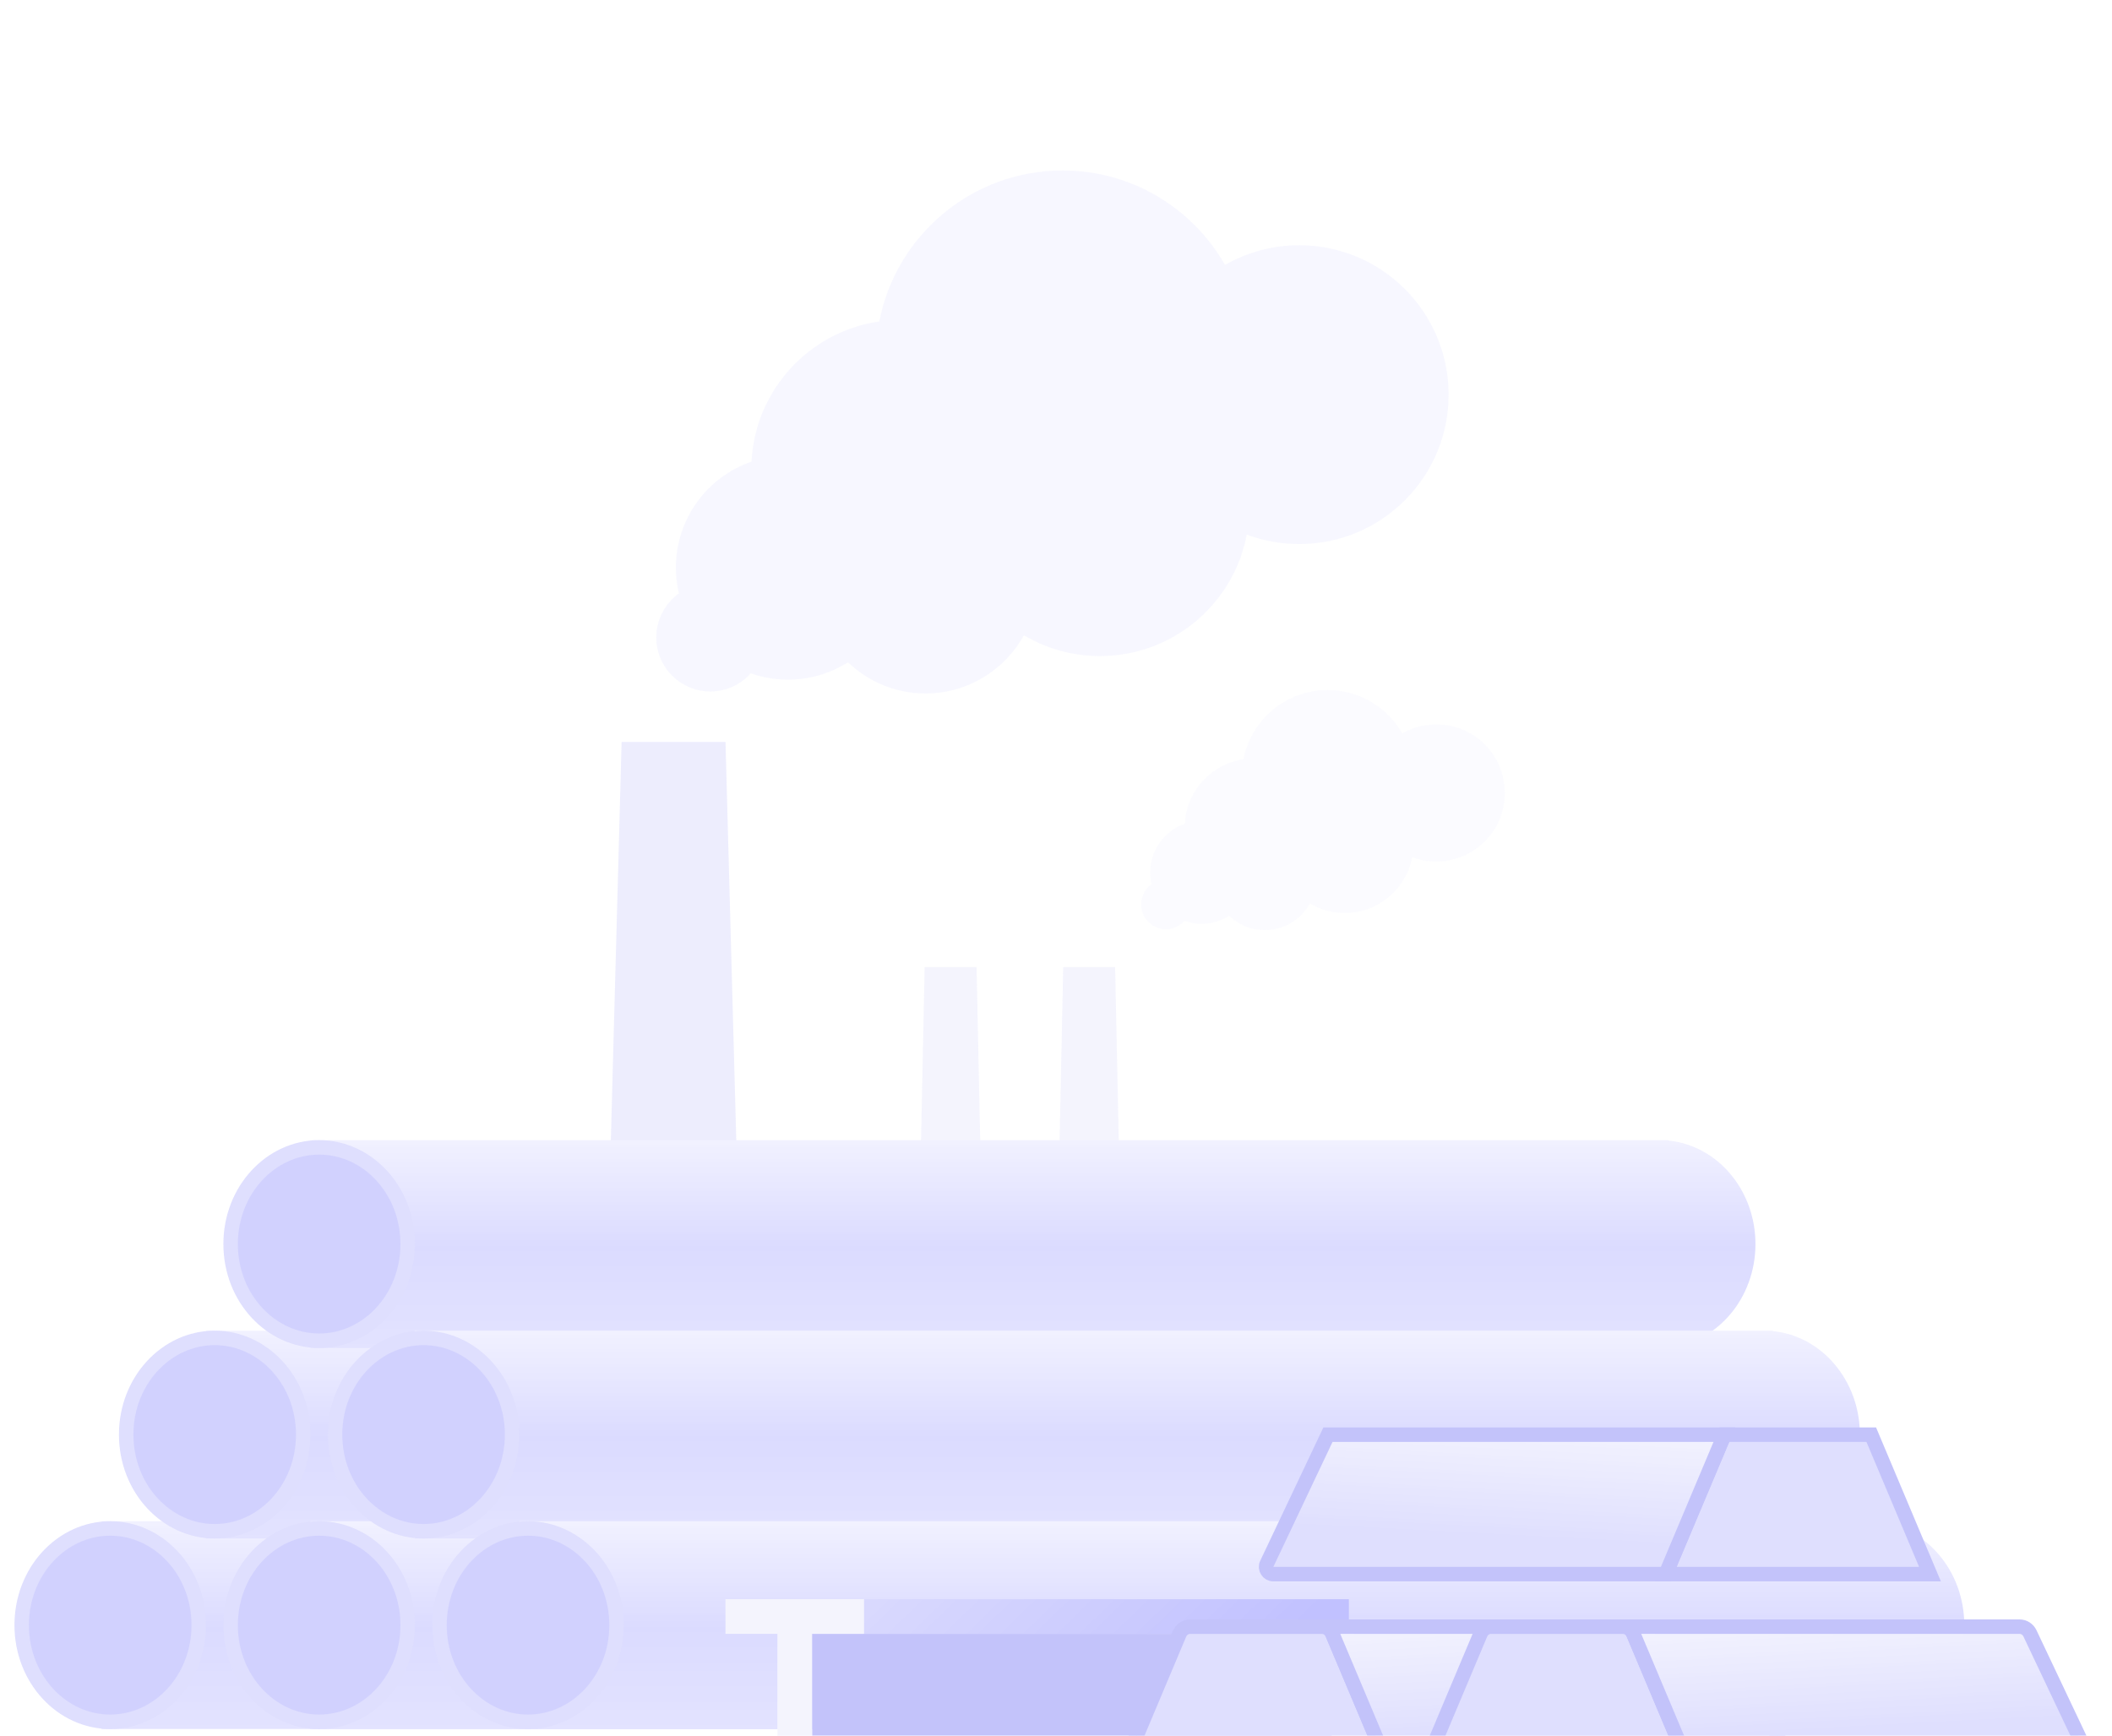 <svg width="146" height="120" viewBox="0 0 146 120" fill="none" xmlns="http://www.w3.org/2000/svg">
<g clip-path="url(#clip0_16922_7526)">
<g opacity="0.6">
<path fill-rule="evenodd" clip-rule="evenodd" d="M73.459 11.785C78.268 11.785 82.463 14.414 84.685 18.313C86.196 17.448 87.946 16.953 89.812 16.953C95.517 16.953 100.142 21.578 100.142 27.283C100.142 32.988 95.517 37.612 89.812 37.612C88.537 37.612 87.317 37.382 86.189 36.959C85.284 41.74 81.084 45.355 76.041 45.355C74.12 45.355 72.321 44.83 70.781 43.917C69.463 46.315 66.914 47.94 63.986 47.94C61.904 47.94 60.014 47.119 58.622 45.783C57.422 46.545 55.998 46.987 54.472 46.987C53.569 46.987 52.703 46.833 51.898 46.549C51.214 47.319 50.216 47.803 49.105 47.803C47.041 47.803 45.367 46.13 45.367 44.066C45.367 42.812 45.984 41.703 46.931 41.025C46.796 40.452 46.724 39.854 46.724 39.24C46.724 35.843 48.91 32.958 51.951 31.912C52.204 26.953 55.954 22.918 60.784 22.223C61.938 16.276 67.174 11.785 73.459 11.785Z" fill="#F2F2FF"/>
<path opacity="0.5" fill-rule="evenodd" clip-rule="evenodd" d="M91.778 47.703C93.985 47.703 95.911 48.91 96.931 50.7C97.624 50.302 98.429 50.074 99.286 50.074C101.904 50.074 104.027 52.197 104.027 54.815C104.027 57.434 101.904 59.556 99.286 59.556C98.701 59.556 98.142 59.45 97.625 59.257C97.211 61.453 95.282 63.115 92.966 63.115C92.083 63.115 91.257 62.874 90.549 62.454C89.944 63.554 88.775 64.299 87.431 64.299C86.476 64.299 85.61 63.923 84.971 63.311C84.421 63.66 83.769 63.862 83.07 63.862C82.654 63.862 82.255 63.79 81.885 63.66C81.571 64.013 81.112 64.236 80.602 64.236C79.655 64.236 78.887 63.468 78.887 62.52C78.887 61.943 79.171 61.433 79.608 61.122C79.546 60.86 79.514 60.587 79.514 60.306C79.514 58.748 80.515 57.425 81.908 56.944C82.023 54.667 83.744 52.814 85.96 52.494C86.49 49.764 88.893 47.703 91.778 47.703Z" fill="#F2F2FF"/>
<path d="M42.971 51.289H50.153L51.351 95.583H41.773L42.971 51.289Z" fill="#E1E1FC"/>
<path d="M63.919 66.852H67.51L68.109 95.583H63.32L63.919 66.852Z" fill="#EDEDFC"/>
<path d="M73.497 66.852H77.088L77.687 95.583H72.898L73.497 66.852Z" fill="#EDEDFC"/>
<path fill-rule="evenodd" clip-rule="evenodd" d="M100.291 105.164H7.018V119.53H100.291H100.891V119.501C104.266 119.172 106.911 116.094 106.911 112.347C106.911 108.599 104.266 105.522 100.891 105.193V105.164H100.291Z" fill="url(#paint0_linear_16922_7526)"/>
<path d="M13.739 112.347C13.739 116.077 10.961 119.03 7.619 119.03C4.277 119.03 1.5 116.077 1.5 112.347C1.5 108.617 4.277 105.664 7.619 105.664C10.961 105.664 13.739 108.617 13.739 112.347Z" fill="#B3B3FD" stroke="#C9C9FD"/>
<path fill-rule="evenodd" clip-rule="evenodd" d="M107.514 91.992H14.24V106.358H107.514H108.114V106.329C111.489 106 114.133 102.922 114.133 99.175C114.133 95.428 111.489 92.35 108.114 92.021V91.992H107.514Z" fill="url(#paint1_linear_16922_7526)"/>
<path d="M20.961 99.175C20.961 102.905 18.184 105.858 14.842 105.858C11.5 105.858 8.723 102.905 8.723 99.175C8.723 95.445 11.5 92.492 14.842 92.492C18.184 92.492 20.961 95.445 20.961 99.175Z" fill="#B3B3FD" stroke="#C9C9FD"/>
<path fill-rule="evenodd" clip-rule="evenodd" d="M114.733 78.82H21.461V93.186H114.733H115.335V93.157C118.708 92.827 121.352 89.75 121.352 86.003C121.352 82.257 118.708 79.18 115.335 78.85V78.82H114.733Z" fill="url(#paint2_linear_16922_7526)"/>
<path d="M28.182 86.003C28.182 89.733 25.405 92.686 22.063 92.686C18.721 92.686 15.943 89.733 15.943 86.003C15.943 82.273 18.721 79.32 22.063 79.32C25.405 79.32 28.182 82.273 28.182 86.003Z" fill="#B3B3FD" stroke="#C9C9FD"/>
<path fill-rule="evenodd" clip-rule="evenodd" d="M114.733 105.164H21.461V119.53H114.733H115.335V119.5C118.708 119.17 121.352 116.094 121.352 112.347C121.352 108.6 118.708 105.524 115.335 105.193V105.164H114.733Z" fill="url(#paint3_linear_16922_7526)"/>
<path d="M28.182 112.347C28.182 116.077 25.405 119.03 22.063 119.03C18.721 119.03 15.943 116.077 15.943 112.347C15.943 108.617 18.721 105.664 22.063 105.664C25.405 105.664 28.182 108.617 28.182 112.347Z" fill="#B3B3FD" stroke="#C9C9FD"/>
<path fill-rule="evenodd" clip-rule="evenodd" d="M121.951 91.992H28.678V106.358H121.951H122.552V106.329C125.926 106 128.57 102.922 128.57 99.175C128.57 95.428 125.926 92.351 122.552 92.021V91.992H121.951Z" fill="url(#paint4_linear_16922_7526)"/>
<path d="M35.401 99.175C35.401 102.905 32.623 105.858 29.281 105.858C25.939 105.858 23.162 102.905 23.162 99.175C23.162 95.445 25.939 92.492 29.281 92.492C32.623 92.492 35.401 95.445 35.401 99.175Z" fill="#B3B3FD" stroke="#C9C9FD"/>
<path fill-rule="evenodd" clip-rule="evenodd" d="M129.17 105.164H35.898V119.53H129.17H129.772V119.5C133.146 119.17 135.789 116.094 135.789 112.347C135.789 108.6 133.146 105.524 129.772 105.193V105.164H129.17Z" fill="url(#paint5_linear_16922_7526)"/>
<path d="M42.621 112.347C42.621 116.077 39.844 119.03 36.502 119.03C33.16 119.03 30.383 116.077 30.383 112.347C30.383 108.617 33.16 105.664 36.502 105.664C39.844 105.664 42.621 108.617 42.621 112.347Z" fill="#B3B3FD" stroke="#C9C9FD"/>
<g filter="url(#filter0_dd_16922_7526)">
<rect x="56.141" y="109.953" width="35.914" height="7.183" fill="#9B9BF7"/>
<rect x="59.727" y="107.555" width="33.52" height="2.394" fill="url(#paint6_linear_16922_7526)"/>
<rect x="60.926" y="117.137" width="34.717" height="2.394" fill="url(#paint7_linear_16922_7526)"/>
<path fill-rule="evenodd" clip-rule="evenodd" d="M50.15 107.555H59.727V109.949H56.135L56.135 117.128H53.74L53.74 109.949H50.15V107.555ZM48.953 117.133H60.925V119.527H48.953V117.133Z" fill="#EDEDFC"/>
</g>
<g filter="url(#filter1_dd_16922_7526)">
<path d="M81.541 109.943L77.98 118.402C77.841 118.731 78.083 119.096 78.441 119.096H95.958L92.104 109.943C91.979 109.646 91.689 109.453 91.367 109.453H82.279C81.957 109.453 81.666 109.646 81.541 109.943Z" fill="#C9C9FD" stroke="#9B9BF7"/>
<path d="M119.304 109.453L123.872 119.096H95.959L91.898 109.453H119.304Z" fill="url(#paint8_linear_16922_7526)" stroke="#9B9BF7"/>
</g>
<g filter="url(#filter2_dd_16922_7526)">
<path d="M102.346 109.943L98.492 119.096H116.763L112.909 109.943C112.784 109.646 112.493 109.453 112.171 109.453H103.083C102.762 109.453 102.471 109.646 102.346 109.943Z" fill="#C9C9FD" stroke="#9B9BF7"/>
<path d="M140.326 109.911L144.338 118.382C144.495 118.714 144.253 119.096 143.886 119.096H116.763L112.703 109.453H139.603C139.912 109.453 140.193 109.631 140.326 109.911Z" fill="url(#paint9_linear_16922_7526)" stroke="#9B9BF7"/>
</g>
<path d="M129.358 99.18L133.418 108.822H115.147L119.208 99.18H129.358Z" fill="#C9C9FD" stroke="#9B9BF7"/>
<path d="M91.801 99.18L87.572 108.108C87.415 108.44 87.657 108.822 88.024 108.822H115.147L119.207 99.18H91.801Z" fill="url(#paint10_linear_16922_7526)" stroke="#9B9BF7"/>
</g>
</g>
<defs>
<filter id="filter0_dd_16922_7526" x="43.953" y="104.555" width="56.691" height="21.977" filterUnits="userSpaceOnUse" color-interpolation-filters="sRGB">
<feFlood flood-opacity="0" result="BackgroundImageFix"/>
<feColorMatrix in="SourceAlpha" type="matrix" values="0 0 0 0 0 0 0 0 0 0 0 0 0 0 0 0 0 0 127 0" result="hardAlpha"/>
<feOffset dy="2"/>
<feGaussianBlur stdDeviation="2.5"/>
<feColorMatrix type="matrix" values="0 0 0 0 0.384 0 0 0 0 0.4 0 0 0 0 0.898 0 0 0 0.08 0"/>
<feBlend mode="normal" in2="BackgroundImageFix" result="effect1_dropShadow_16922_7526"/>
<feColorMatrix in="SourceAlpha" type="matrix" values="0 0 0 0 0 0 0 0 0 0 0 0 0 0 0 0 0 0 127 0" result="hardAlpha"/>
<feOffset dy="1"/>
<feGaussianBlur stdDeviation="0.5"/>
<feColorMatrix type="matrix" values="0 0 0 0 0.384 0 0 0 0 0.4 0 0 0 0 0.898 0 0 0 0.08 0"/>
<feBlend mode="normal" in2="effect1_dropShadow_16922_7526" result="effect2_dropShadow_16922_7526"/>
<feBlend mode="normal" in="SourceGraphic" in2="effect2_dropShadow_16922_7526" result="shape"/>
</filter>
<filter id="filter1_dd_16922_7526" x="72.441" y="105.953" width="57.219" height="20.645" filterUnits="userSpaceOnUse" color-interpolation-filters="sRGB">
<feFlood flood-opacity="0" result="BackgroundImageFix"/>
<feColorMatrix in="SourceAlpha" type="matrix" values="0 0 0 0 0 0 0 0 0 0 0 0 0 0 0 0 0 0 127 0" result="hardAlpha"/>
<feOffset dy="2"/>
<feGaussianBlur stdDeviation="2.5"/>
<feColorMatrix type="matrix" values="0 0 0 0 0.384 0 0 0 0 0.4 0 0 0 0 0.898 0 0 0 0.08 0"/>
<feBlend mode="normal" in2="BackgroundImageFix" result="effect1_dropShadow_16922_7526"/>
<feColorMatrix in="SourceAlpha" type="matrix" values="0 0 0 0 0 0 0 0 0 0 0 0 0 0 0 0 0 0 127 0" result="hardAlpha"/>
<feOffset dy="1"/>
<feGaussianBlur stdDeviation="0.5"/>
<feColorMatrix type="matrix" values="0 0 0 0 0.384 0 0 0 0 0.4 0 0 0 0 0.898 0 0 0 0.08 0"/>
<feBlend mode="normal" in2="effect1_dropShadow_16922_7526" result="effect2_dropShadow_16922_7526"/>
<feBlend mode="normal" in="SourceGraphic" in2="effect2_dropShadow_16922_7526" result="shape"/>
</filter>
<filter id="filter2_dd_16922_7526" x="92.738" y="105.953" width="57.148" height="20.645" filterUnits="userSpaceOnUse" color-interpolation-filters="sRGB">
<feFlood flood-opacity="0" result="BackgroundImageFix"/>
<feColorMatrix in="SourceAlpha" type="matrix" values="0 0 0 0 0 0 0 0 0 0 0 0 0 0 0 0 0 0 127 0" result="hardAlpha"/>
<feOffset dy="2"/>
<feGaussianBlur stdDeviation="2.5"/>
<feColorMatrix type="matrix" values="0 0 0 0 0.384 0 0 0 0 0.4 0 0 0 0 0.898 0 0 0 0.08 0"/>
<feBlend mode="normal" in2="BackgroundImageFix" result="effect1_dropShadow_16922_7526"/>
<feColorMatrix in="SourceAlpha" type="matrix" values="0 0 0 0 0 0 0 0 0 0 0 0 0 0 0 0 0 0 127 0" result="hardAlpha"/>
<feOffset dy="1"/>
<feGaussianBlur stdDeviation="0.5"/>
<feColorMatrix type="matrix" values="0 0 0 0 0.384 0 0 0 0 0.4 0 0 0 0 0.898 0 0 0 0.08 0"/>
<feBlend mode="normal" in2="effect1_dropShadow_16922_7526" result="effect2_dropShadow_16922_7526"/>
<feBlend mode="normal" in="SourceGraphic" in2="effect2_dropShadow_16922_7526" result="shape"/>
</filter>
<linearGradient id="paint0_linear_16922_7526" x1="61.778" y1="105.164" x2="61.778" y2="119.53" gradientUnits="userSpaceOnUse">
<stop stop-color="#E8E8FF"/>
<stop offset="0.515" stop-color="#C3C3FF"/>
<stop offset="1" stop-color="#D0D0FF"/>
</linearGradient>
<linearGradient id="paint1_linear_16922_7526" x1="69.001" y1="91.992" x2="69.001" y2="106.358" gradientUnits="userSpaceOnUse">
<stop stop-color="#E8E8FF"/>
<stop offset="0.515" stop-color="#C3C3FF"/>
<stop offset="1" stop-color="#D0D0FF"/>
</linearGradient>
<linearGradient id="paint2_linear_16922_7526" x1="76.22" y1="78.82" x2="76.22" y2="93.186" gradientUnits="userSpaceOnUse">
<stop stop-color="#E8E8FF"/>
<stop offset="0.515" stop-color="#C3C3FF"/>
<stop offset="1" stop-color="#D0D0FF"/>
</linearGradient>
<linearGradient id="paint3_linear_16922_7526" x1="76.22" y1="105.164" x2="76.22" y2="119.53" gradientUnits="userSpaceOnUse">
<stop stop-color="#E8E8FF"/>
<stop offset="0.515" stop-color="#C3C3FF"/>
<stop offset="1" stop-color="#D0D0FF"/>
</linearGradient>
<linearGradient id="paint4_linear_16922_7526" x1="83.438" y1="91.992" x2="83.438" y2="106.358" gradientUnits="userSpaceOnUse">
<stop stop-color="#E8E8FF"/>
<stop offset="0.515" stop-color="#C3C3FF"/>
<stop offset="1" stop-color="#D0D0FF"/>
</linearGradient>
<linearGradient id="paint5_linear_16922_7526" x1="90.658" y1="105.164" x2="90.658" y2="119.53" gradientUnits="userSpaceOnUse">
<stop stop-color="#E8E8FF"/>
<stop offset="0.515" stop-color="#C3C3FF"/>
<stop offset="1" stop-color="#D0D0FF"/>
</linearGradient>
<linearGradient id="paint6_linear_16922_7526" x1="64.35" y1="96.78" x2="82.935" y2="115.882" gradientUnits="userSpaceOnUse">
<stop stop-color="#C9C9FD"/>
<stop offset="1" stop-color="#9898FF"/>
</linearGradient>
<linearGradient id="paint7_linear_16922_7526" x1="67.51" y1="106.961" x2="84.27" y2="126.714" gradientUnits="userSpaceOnUse">
<stop stop-color="#C9C9FD"/>
<stop offset="1" stop-color="#9898FF"/>
</linearGradient>
<linearGradient id="paint8_linear_16922_7526" x1="99.511" y1="107.423" x2="100.019" y2="117.066" gradientUnits="userSpaceOnUse">
<stop stop-color="#F2F2FF"/>
<stop offset="1" stop-color="#C9C9FD"/>
</linearGradient>
<linearGradient id="paint9_linear_16922_7526" x1="120.316" y1="107.423" x2="120.823" y2="117.066" gradientUnits="userSpaceOnUse">
<stop stop-color="#F2F2FF"/>
<stop offset="1" stop-color="#C9C9FD"/>
</linearGradient>
<linearGradient id="paint10_linear_16922_7526" x1="111.594" y1="97.15" x2="111.087" y2="106.792" gradientUnits="userSpaceOnUse">
<stop stop-color="#F2F2FF"/>
<stop offset="1" stop-color="#C9C9FD"/>
</linearGradient>
<clipPath id="clip0_16922_7526">
<rect width="146" height="120" fill="white"/>
</clipPath>
</defs>
</svg>
